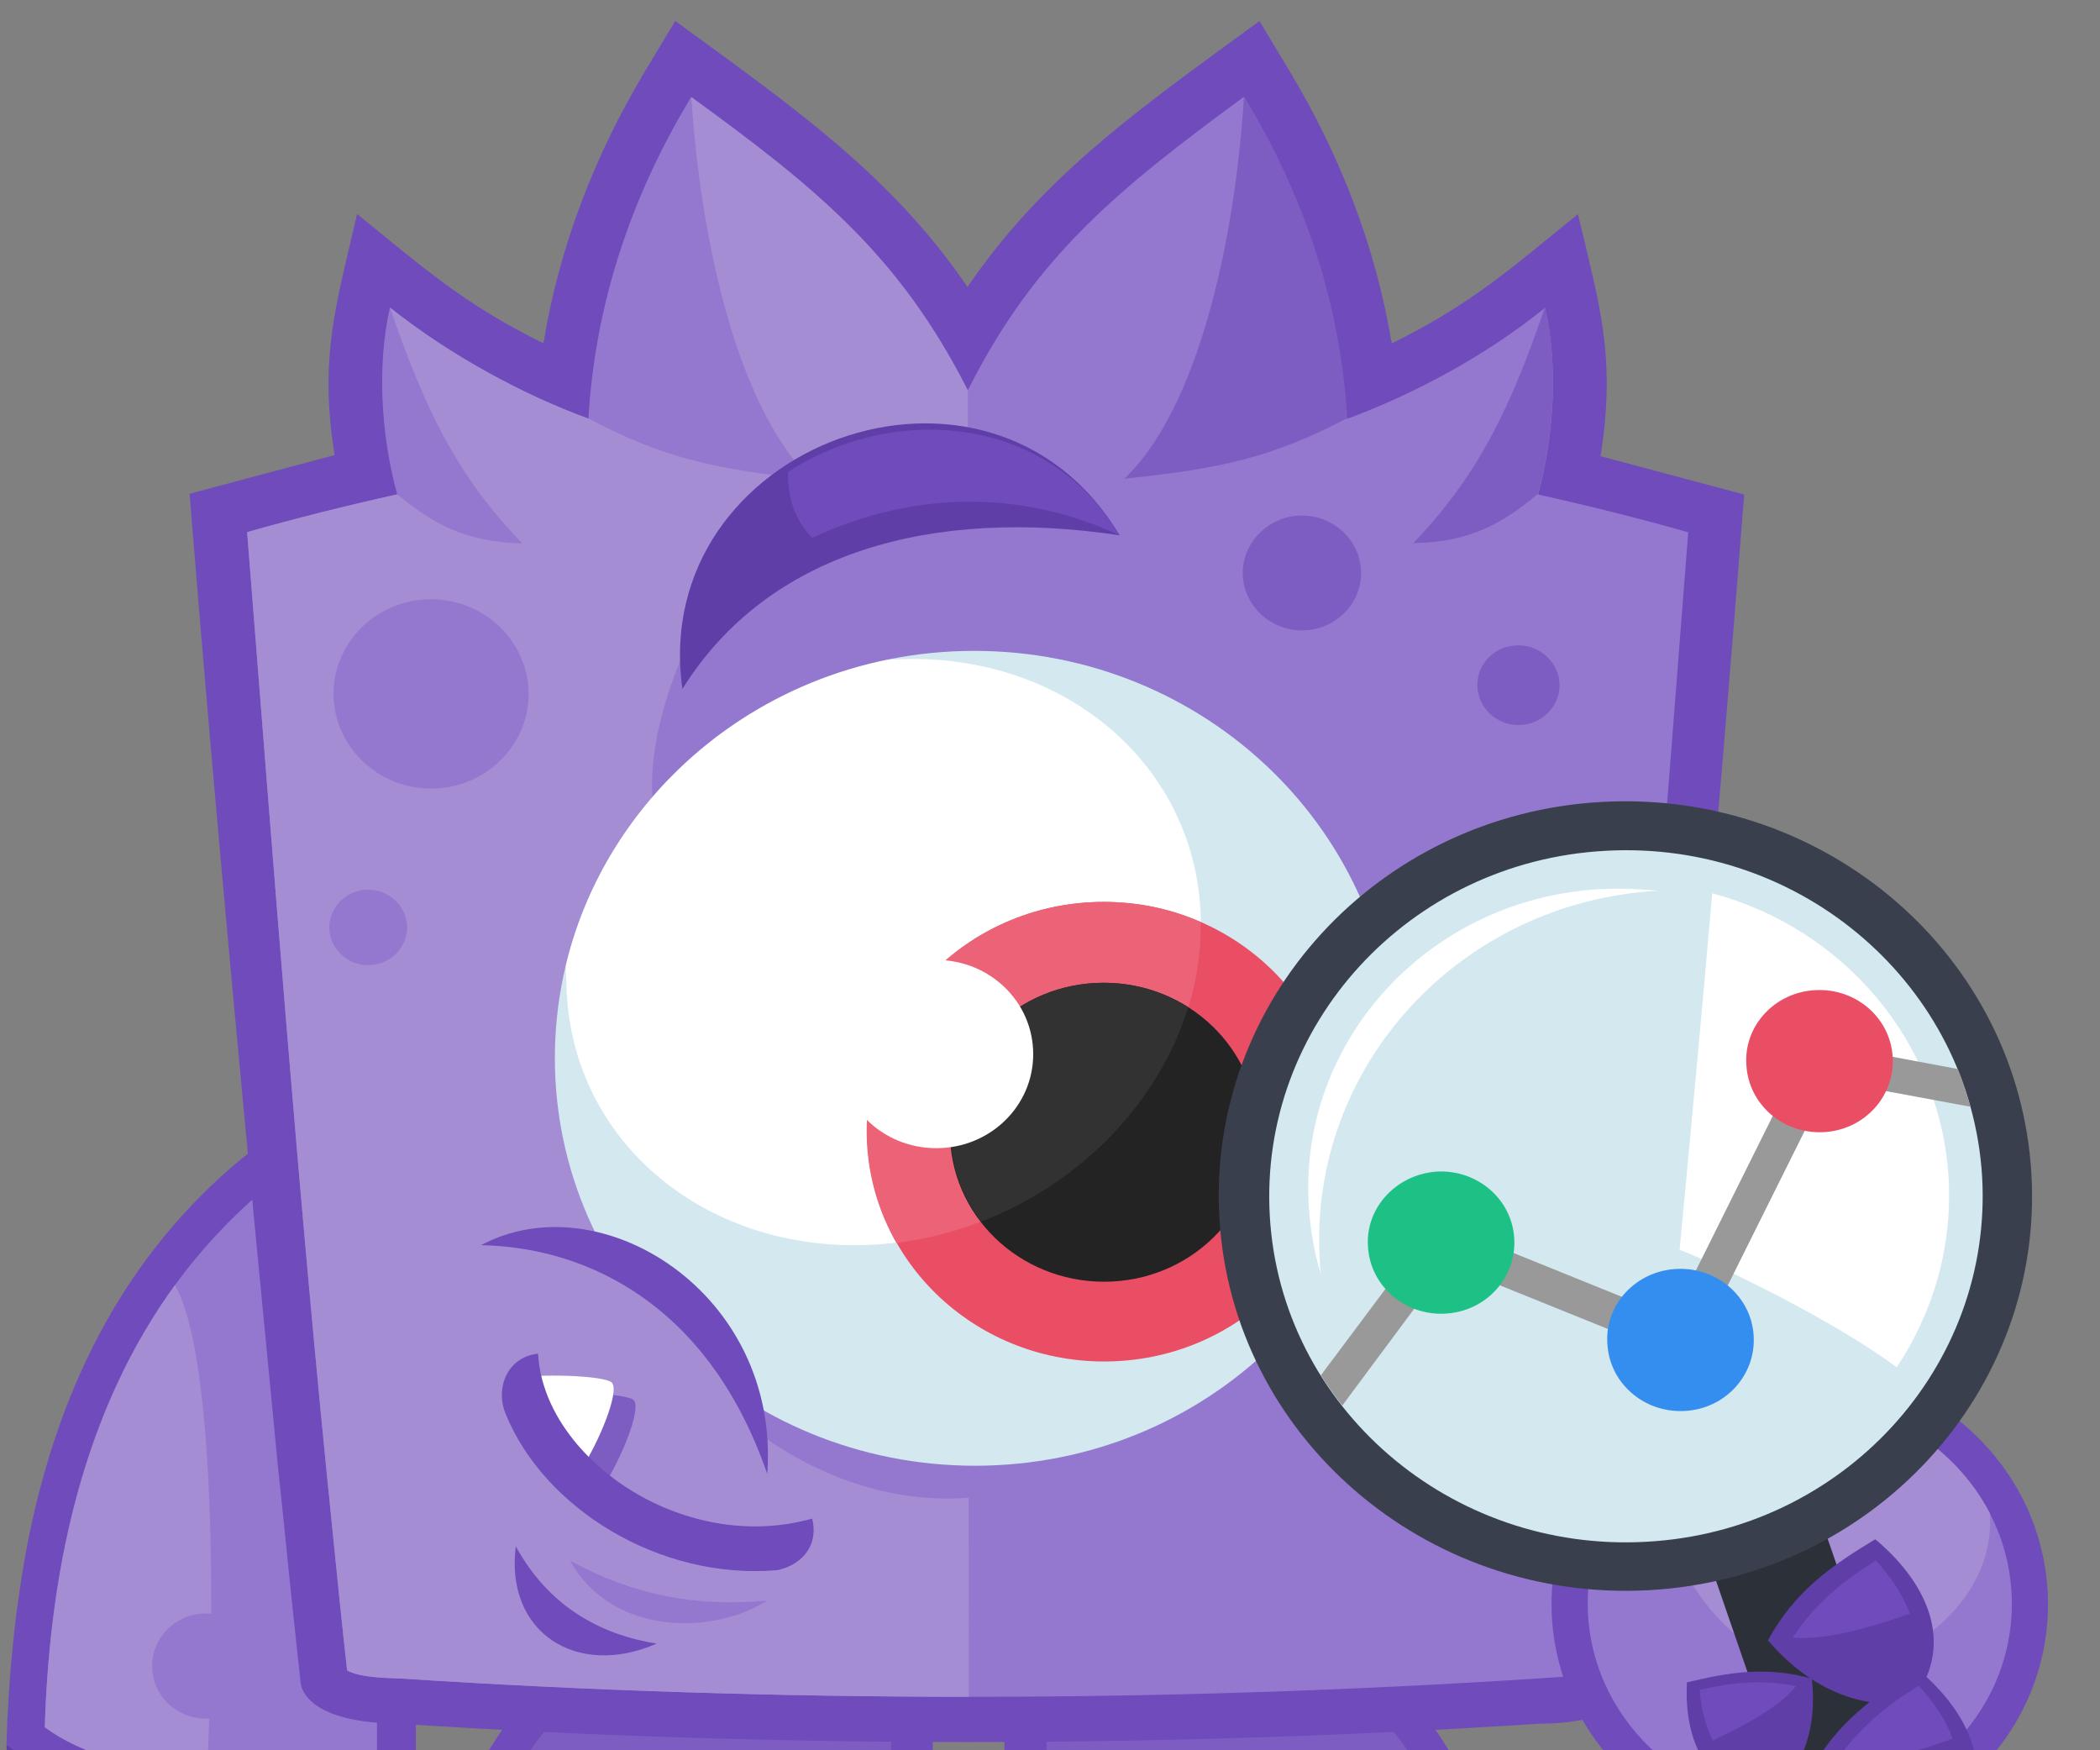 <svg width="36" height="30" viewBox="0 0 36 30" fill="none" xmlns="http://www.w3.org/2000/svg">
<rect x="0" y="0" width="36" height="30" fill="#808080" stroke="none"/>
<path d="M9.819 28.301L15.989 28.302L15.993 33.543L9.935 33.542C8.977 33.132 8.187 32.549 7.614 31.865C7.839 30.735 8.673 29.258 9.819 28.301Z" fill="#6F4BBB"/>
<path d="M10.176 28.739C9.36 29.559 8.553 30.552 8.281 31.683C8.77 32.248 9.409 32.685 10.095 33.005L15.279 33.005L15.276 28.739L10.176 28.739Z" fill="#7D5DC2"/>
<path d="M23.389 28.3L17.218 28.299L17.222 33.541L23.28 33.542C24.237 33.132 25.026 32.548 25.598 31.865C25.382 30.735 24.545 29.258 23.389 28.3Z" fill="#6F4BBB"/>
<path d="M23.041 28.738C23.859 29.558 24.667 30.552 24.941 31.682C24.453 32.248 23.814 32.685 23.129 33.004L17.944 33.003L17.941 28.737L23.041 28.738Z" fill="#7D5DC2"/>
<path d="M0.11 29.916C0.149 30.873 0.375 31.621 0.807 32.086C1.483 32.031 2.056 31.302 2.318 30.673C1.923 30.007 1.153 29.706 0.11 29.916Z" fill="#5F3EA7"/>
<path d="M1.82 30.426C1.886 31.283 1.999 32.04 2.554 32.806C3.55 32.596 4.329 32.059 4.657 31.202C4.168 30.117 3.003 29.971 1.82 30.426Z" fill="#5F3EA7"/>
<path d="M7.12 18.052L7.13 31.173C4.79 31.455 2.066 31.364 0.11 29.905C0.147 28.683 0.268 27.488 0.493 26.349C0.914 24.288 1.712 22.41 3.092 20.869C4.312 19.51 5.533 18.863 7.12 18.052Z" fill="#6F4BBB"/>
<path d="M0.768 29.604C1.99 30.516 4.922 30.799 6.463 30.608L6.454 19.109C2.481 21.16 0.906 24.944 0.768 29.604Z" fill="#9478CF"/>
<path d="M0.768 29.605C1.389 30.07 2.441 30.362 3.541 30.526C3.699 27.599 3.677 23.195 2.999 22.027C1.525 24.061 0.86 26.659 0.768 29.605Z" fill="#A58DD4"/>
<path d="M3.537 27.654C4.053 27.654 4.467 28.055 4.467 28.556C4.468 29.058 4.055 29.459 3.538 29.459C3.021 29.459 2.608 29.058 2.607 28.556C2.607 28.055 3.02 27.654 3.537 27.654Z" fill="#9478CF"/>
<path d="M5.738 7.816C5.465 6.111 5.765 5.227 6.121 3.668C7.239 4.571 7.953 5.218 9.316 5.884C9.587 4.234 10.187 2.675 11.06 1.216L11.576 0.359C13.569 1.818 15.27 2.986 16.586 4.919C17.9 2.986 19.599 1.819 21.59 0.361L22.107 1.218C22.982 2.677 23.584 4.236 23.858 5.886C25.219 5.221 25.933 4.574 27.05 3.671C27.417 5.221 27.709 6.105 27.438 7.819L29.9 8.476C29.416 14.712 28.922 20.027 28.297 26.264C28.213 27.12 28.12 27.987 28.026 28.844C27.998 29.09 27.689 29.537 26.374 29.545C19.949 29.964 13.223 29.963 6.806 29.543C5.491 29.524 5.181 29.087 5.153 28.84C5.058 27.965 4.964 27.09 4.878 26.215C4.841 25.859 4.803 25.503 4.765 25.139C4.225 19.577 3.695 14.034 3.25 8.463L5.71 7.807L5.738 7.807L5.738 7.816Z" fill="#6F4BBB"/>
<path d="M11.849 1.663C10.788 3.414 10.198 5.264 10.087 7.179C8.997 6.777 7.756 6.121 6.685 5.273C6.469 6.203 6.517 7.415 6.809 8.473C5.907 8.673 5.072 8.883 4.236 9.12C4.691 14.846 5.118 20.571 5.704 26.279C5.761 26.844 5.884 28.066 5.95 28.631C6.185 28.759 6.674 28.759 6.871 28.768C13.334 29.188 19.872 29.189 26.335 28.771C26.541 28.752 27.021 28.752 27.255 28.634C27.321 28.078 27.442 26.829 27.498 26.282C28.067 20.565 28.495 14.84 28.941 9.123C28.105 8.886 27.269 8.677 26.367 8.476C26.657 7.418 26.703 6.206 26.487 5.276C25.426 6.133 24.177 6.78 23.087 7.181C22.973 5.275 22.38 3.415 21.317 1.665C19.158 3.251 17.741 4.399 16.587 6.697C15.42 4.399 14.01 3.25 11.839 1.663L11.849 1.663V1.663Z" fill="#9478CF"/>
<path d="M11.852 1.663C12.014 4.207 12.673 7.034 13.915 8.219C12.261 8.046 11.377 7.854 10.099 7.179C8.999 6.778 7.758 6.121 6.687 5.273C7.261 6.951 7.816 8.146 8.954 9.313C7.986 9.295 7.432 8.984 6.811 8.474C5.909 8.674 5.073 8.884 4.237 9.121C4.692 14.847 5.119 20.574 5.706 26.282C5.762 26.847 5.886 28.069 5.952 28.634C6.187 28.762 6.675 28.762 6.873 28.771C10.105 28.982 13.356 29.082 16.607 29.083L16.605 25.672C11.588 26.055 6.997 18.376 12.264 13.335L11.212 13.9C11.08 13.088 11.343 12.076 11.69 11.255C12.374 9.66 14.197 8.475 16.592 8.192L16.591 6.688C15.425 4.39 14.024 3.241 11.852 1.663Z" fill="#A58DD4"/>
<path d="M24.225 9.31C25.352 8.143 25.915 6.94 26.486 5.262C26.703 6.192 26.657 7.405 26.367 8.462C25.747 8.982 25.193 9.292 24.225 9.31ZM22.318 8.836C22.882 8.836 23.333 9.282 23.333 9.82C23.334 10.367 22.874 10.805 22.319 10.805C21.756 10.805 21.304 10.358 21.304 9.82C21.304 9.282 21.764 8.835 22.318 8.836ZM26.03 11.061C26.416 11.061 26.735 11.371 26.735 11.745C26.736 12.118 26.416 12.428 26.031 12.428C25.646 12.428 25.326 12.118 25.326 11.745C25.326 11.362 25.636 11.061 26.03 11.061ZM19.274 8.206C20.513 7.03 21.168 4.204 21.326 1.651C22.389 3.401 22.982 5.252 23.096 7.167C21.81 7.842 20.927 8.033 19.274 8.206Z" fill="#7D5DC2"/>
<path d="M7.388 10.271C8.309 10.271 9.061 11 9.062 11.894C9.062 12.787 8.311 13.517 7.391 13.517C6.47 13.516 5.718 12.787 5.717 11.893C5.716 11 6.467 10.27 7.388 10.271ZM6.311 15.249C6.678 15.249 6.979 15.541 6.979 15.896C6.979 16.252 6.679 16.544 6.312 16.544C5.946 16.544 5.645 16.252 5.645 15.896C5.644 15.541 5.945 15.249 6.311 15.249Z" fill="#9478CF"/>
<path d="M16.703 11.156C20.676 11.157 23.9 14.284 23.903 18.141C23.906 21.997 20.686 25.124 16.713 25.123C12.739 25.122 9.515 21.995 9.512 18.139C9.51 14.282 12.729 11.155 16.703 11.156Z" fill="#D3E8EF"/>
<path d="M9.7 16.552C10.327 13.926 12.486 11.866 15.21 11.311C18.178 11.092 20.584 13.107 20.586 15.851C20.588 18.614 18.148 21.066 15.151 21.321C12.146 21.576 9.711 19.551 9.709 16.78C9.7 16.707 9.7 16.625 9.7 16.552Z" fill="white"/>
<path d="M18.922 15.459C21.166 15.46 22.981 17.22 22.982 19.398C22.984 21.577 21.172 23.337 18.927 23.336C16.682 23.336 14.868 21.576 14.866 19.397C14.865 17.227 16.676 15.459 18.922 15.459Z" fill="#EA4E64"/>
<path d="M18.922 15.459C19.513 15.459 20.077 15.578 20.585 15.806L20.585 15.852C20.587 18.541 18.277 20.939 15.366 21.303C15.046 20.737 14.858 20.09 14.857 19.397C14.855 17.218 16.667 15.459 18.922 15.459Z" fill="#EC6277"/>
<path d="M18.922 16.845C20.378 16.845 21.563 17.985 21.564 19.407C21.565 20.82 20.391 21.969 18.926 21.969C17.47 21.968 16.286 20.829 16.285 19.406C16.284 17.993 17.457 16.845 18.922 16.845Z" fill="#232323"/>
<path d="M18.922 16.845C19.457 16.845 19.955 17 20.369 17.265C19.863 18.896 18.53 20.282 16.821 20.938C16.491 20.51 16.294 19.972 16.293 19.407C16.283 17.993 17.456 16.845 18.922 16.845Z" fill="#323232"/>
<path d="M16.049 16.453C16.969 16.453 17.712 17.173 17.712 18.067C17.713 18.96 16.971 19.68 16.051 19.68C15.13 19.68 14.388 18.96 14.387 18.066C14.386 17.173 15.128 16.453 16.049 16.453Z" fill="white"/>
<path d="M8.247 21.342C10.294 20.248 13.377 22.163 13.153 25.262C11.199 24.679 9.084 22.892 8.247 21.342Z" fill="#6F4BBB"/>
<path d="M8.247 21.342C10.107 21.379 12.165 22.4 13.153 25.263C10.814 25.007 8.634 23.275 8.247 21.342Z" fill="#A58DD4"/>
<path d="M9.216 23.932C9.488 23.841 10.766 23.868 10.869 24.005C10.992 24.169 10.654 25.008 10.297 25.555C9.828 25.19 9.442 24.689 9.216 23.932Z" fill="#7D5DC2"/>
<path d="M8.841 23.631C9.113 23.54 10.39 23.567 10.494 23.704C10.616 23.868 10.279 24.707 9.922 25.254C9.452 24.889 9.067 24.388 8.841 23.631Z" fill="white"/>
<path d="M9.225 23.202C9.311 24.962 11.679 26.658 13.923 26.029C14.046 26.54 13.689 26.84 13.323 26.913C11.285 27.086 9.321 25.837 8.672 24.242C8.483 23.804 8.69 23.257 9.225 23.202Z" fill="#6F4BBB"/>
<path d="M8.842 26.504C9.406 27.534 10.289 28.017 11.257 28.172C9.877 28.774 8.655 27.971 8.842 26.504Z" fill="#6F4BBB"/>
<path d="M9.771 26.75C10.88 27.351 11.932 27.543 13.153 27.434C12.261 28.008 10.514 28.071 9.771 26.75Z" fill="#9478CF"/>
<path d="M19.192 9.175C16.964 5.438 11.105 7.615 11.699 11.809C13.163 9.457 15.989 8.692 19.192 9.175Z" fill="#5F3EA7"/>
<path d="M19.192 9.174C17.932 7.069 15.283 6.932 13.509 8.089C13.5 8.581 13.651 8.936 13.923 9.219C15.36 8.545 17.238 8.272 19.192 9.174Z" fill="#6F4BBB"/>
<path d="M30.85 23.392C33.189 23.393 35.107 25.216 35.108 27.496C35.11 29.775 33.195 31.598 30.856 31.598C28.517 31.597 26.6 29.774 26.598 27.494C26.596 25.215 28.511 23.392 30.85 23.392Z" fill="#6F4BBB"/>
<path d="M30.851 23.994C32.861 23.995 34.487 25.563 34.489 27.487C34.49 29.419 32.866 30.978 30.856 30.978C28.846 30.977 27.22 29.409 27.218 27.485C27.217 25.562 28.85 23.994 30.851 23.994Z" fill="#9478CF"/>
<path d="M30.85 23.994C32.278 23.994 33.509 24.787 34.111 25.936C34.244 27.759 31.953 29.099 30.422 28.47C29.294 27.877 28.514 26.719 28.512 25.397C28.512 25.179 28.531 24.969 28.578 24.759C29.207 24.285 29.996 23.994 30.85 23.994Z" fill="#A58DD4"/>
<path d="M29.367 26.948C29.198 26.447 31.133 25.818 31.312 26.319L33.233 31.891C33.402 32.392 31.467 33.021 31.288 32.52L29.367 26.948Z" fill="#2B3039"/>
<path d="M32.148 26.383C31.387 26.839 30.758 27.285 30.308 28.115C30.957 28.881 31.812 29.3 32.751 29.191C33.511 28.261 33.116 27.195 32.148 26.383Z" fill="#5F3EA7"/>
<path d="M32.741 27.659C32.628 27.34 32.422 27.039 32.158 26.747C31.576 27.112 31.098 27.504 30.732 28.069C31.136 28.106 31.765 28.005 32.741 27.659Z" fill="#6F4BBB"/>
<path d="M32.882 28.617C32.122 29.073 31.493 29.52 31.042 30.349C31.691 31.115 32.546 31.535 33.485 31.425C34.245 30.495 33.85 29.429 32.882 28.617Z" fill="#5F3EA7"/>
<path d="M33.475 29.802C33.362 29.483 33.155 29.182 32.892 28.891C32.31 29.255 31.831 29.647 31.465 30.212C31.869 30.258 32.498 30.149 33.475 29.802Z" fill="#6F4BBB"/>
<path d="M28.919 28.836C29.642 28.663 30.28 28.554 31.06 28.773C31.155 29.593 30.921 30.341 30.31 30.815C29.296 30.733 28.863 29.875 28.919 28.836Z" fill="#5F3EA7"/>
<path d="M29.362 29.83C29.23 29.574 29.164 29.283 29.136 28.964C29.699 28.836 30.216 28.782 30.789 28.9C30.582 29.164 30.15 29.465 29.362 29.83Z" fill="#6F4BBB"/>
<path d="M27.465 13.745C23.623 13.954 20.685 17.153 20.904 20.882C21.123 24.611 24.422 27.465 28.264 27.256C32.105 27.047 35.043 23.847 34.824 20.118C34.606 16.39 31.316 13.536 27.465 13.745Z" fill="#393F4C"/>
<path d="M27.521 14.583C24.159 14.765 21.577 17.573 21.768 20.846C21.958 24.11 24.853 26.617 28.225 26.426C31.588 26.244 34.169 23.437 33.979 20.164C33.779 16.9 30.893 14.393 27.521 14.583Z" fill="#D3E8EF"/>
<path d="M32.515 23.436C33.134 22.506 33.472 21.384 33.405 20.19C33.262 17.828 31.579 15.904 29.352 15.311C29.175 17.354 28.989 19.36 28.793 21.42C29.535 21.712 31.453 22.642 32.515 23.436Z" fill="white"/>
<path d="M27.429 15.24C24.498 15.403 22.255 17.837 22.436 20.682C22.464 21.083 22.53 21.475 22.643 21.84C22.634 21.758 22.624 21.676 22.624 21.584C22.434 18.284 25.024 15.458 28.425 15.267L28.453 15.267C28.124 15.24 27.777 15.221 27.429 15.24Z" fill="white"/>
<path d="M22.644 23.572C22.757 23.754 22.879 23.927 23.011 24.091L24.812 21.667L28.965 23.345L31.366 18.523L33.78 18.97C33.714 18.751 33.648 18.532 33.563 18.323L31.027 17.848L28.673 22.579L24.614 20.938L22.644 23.572Z" fill="#999999"/>
<path d="M24.634 20.081C25.329 20.045 25.921 20.556 25.959 21.23C25.997 21.905 25.471 22.479 24.776 22.516C24.081 22.552 23.489 22.041 23.451 21.367C23.404 20.701 23.939 20.127 24.634 20.081Z" fill="#1EC185"/>
<path d="M31.12 16.971C31.816 16.934 32.408 17.445 32.446 18.12C32.484 18.794 31.958 19.369 31.263 19.405C30.568 19.441 29.976 18.931 29.938 18.256C29.89 17.581 30.425 17.007 31.12 16.971Z" fill="#EA4E64"/>
<path d="M28.738 21.75C29.433 21.714 30.025 22.224 30.063 22.899C30.101 23.574 29.575 24.148 28.88 24.184C28.185 24.221 27.593 23.71 27.555 23.035C27.507 22.361 28.042 21.786 28.738 21.75Z" fill="#338EEF"/>
</svg>
